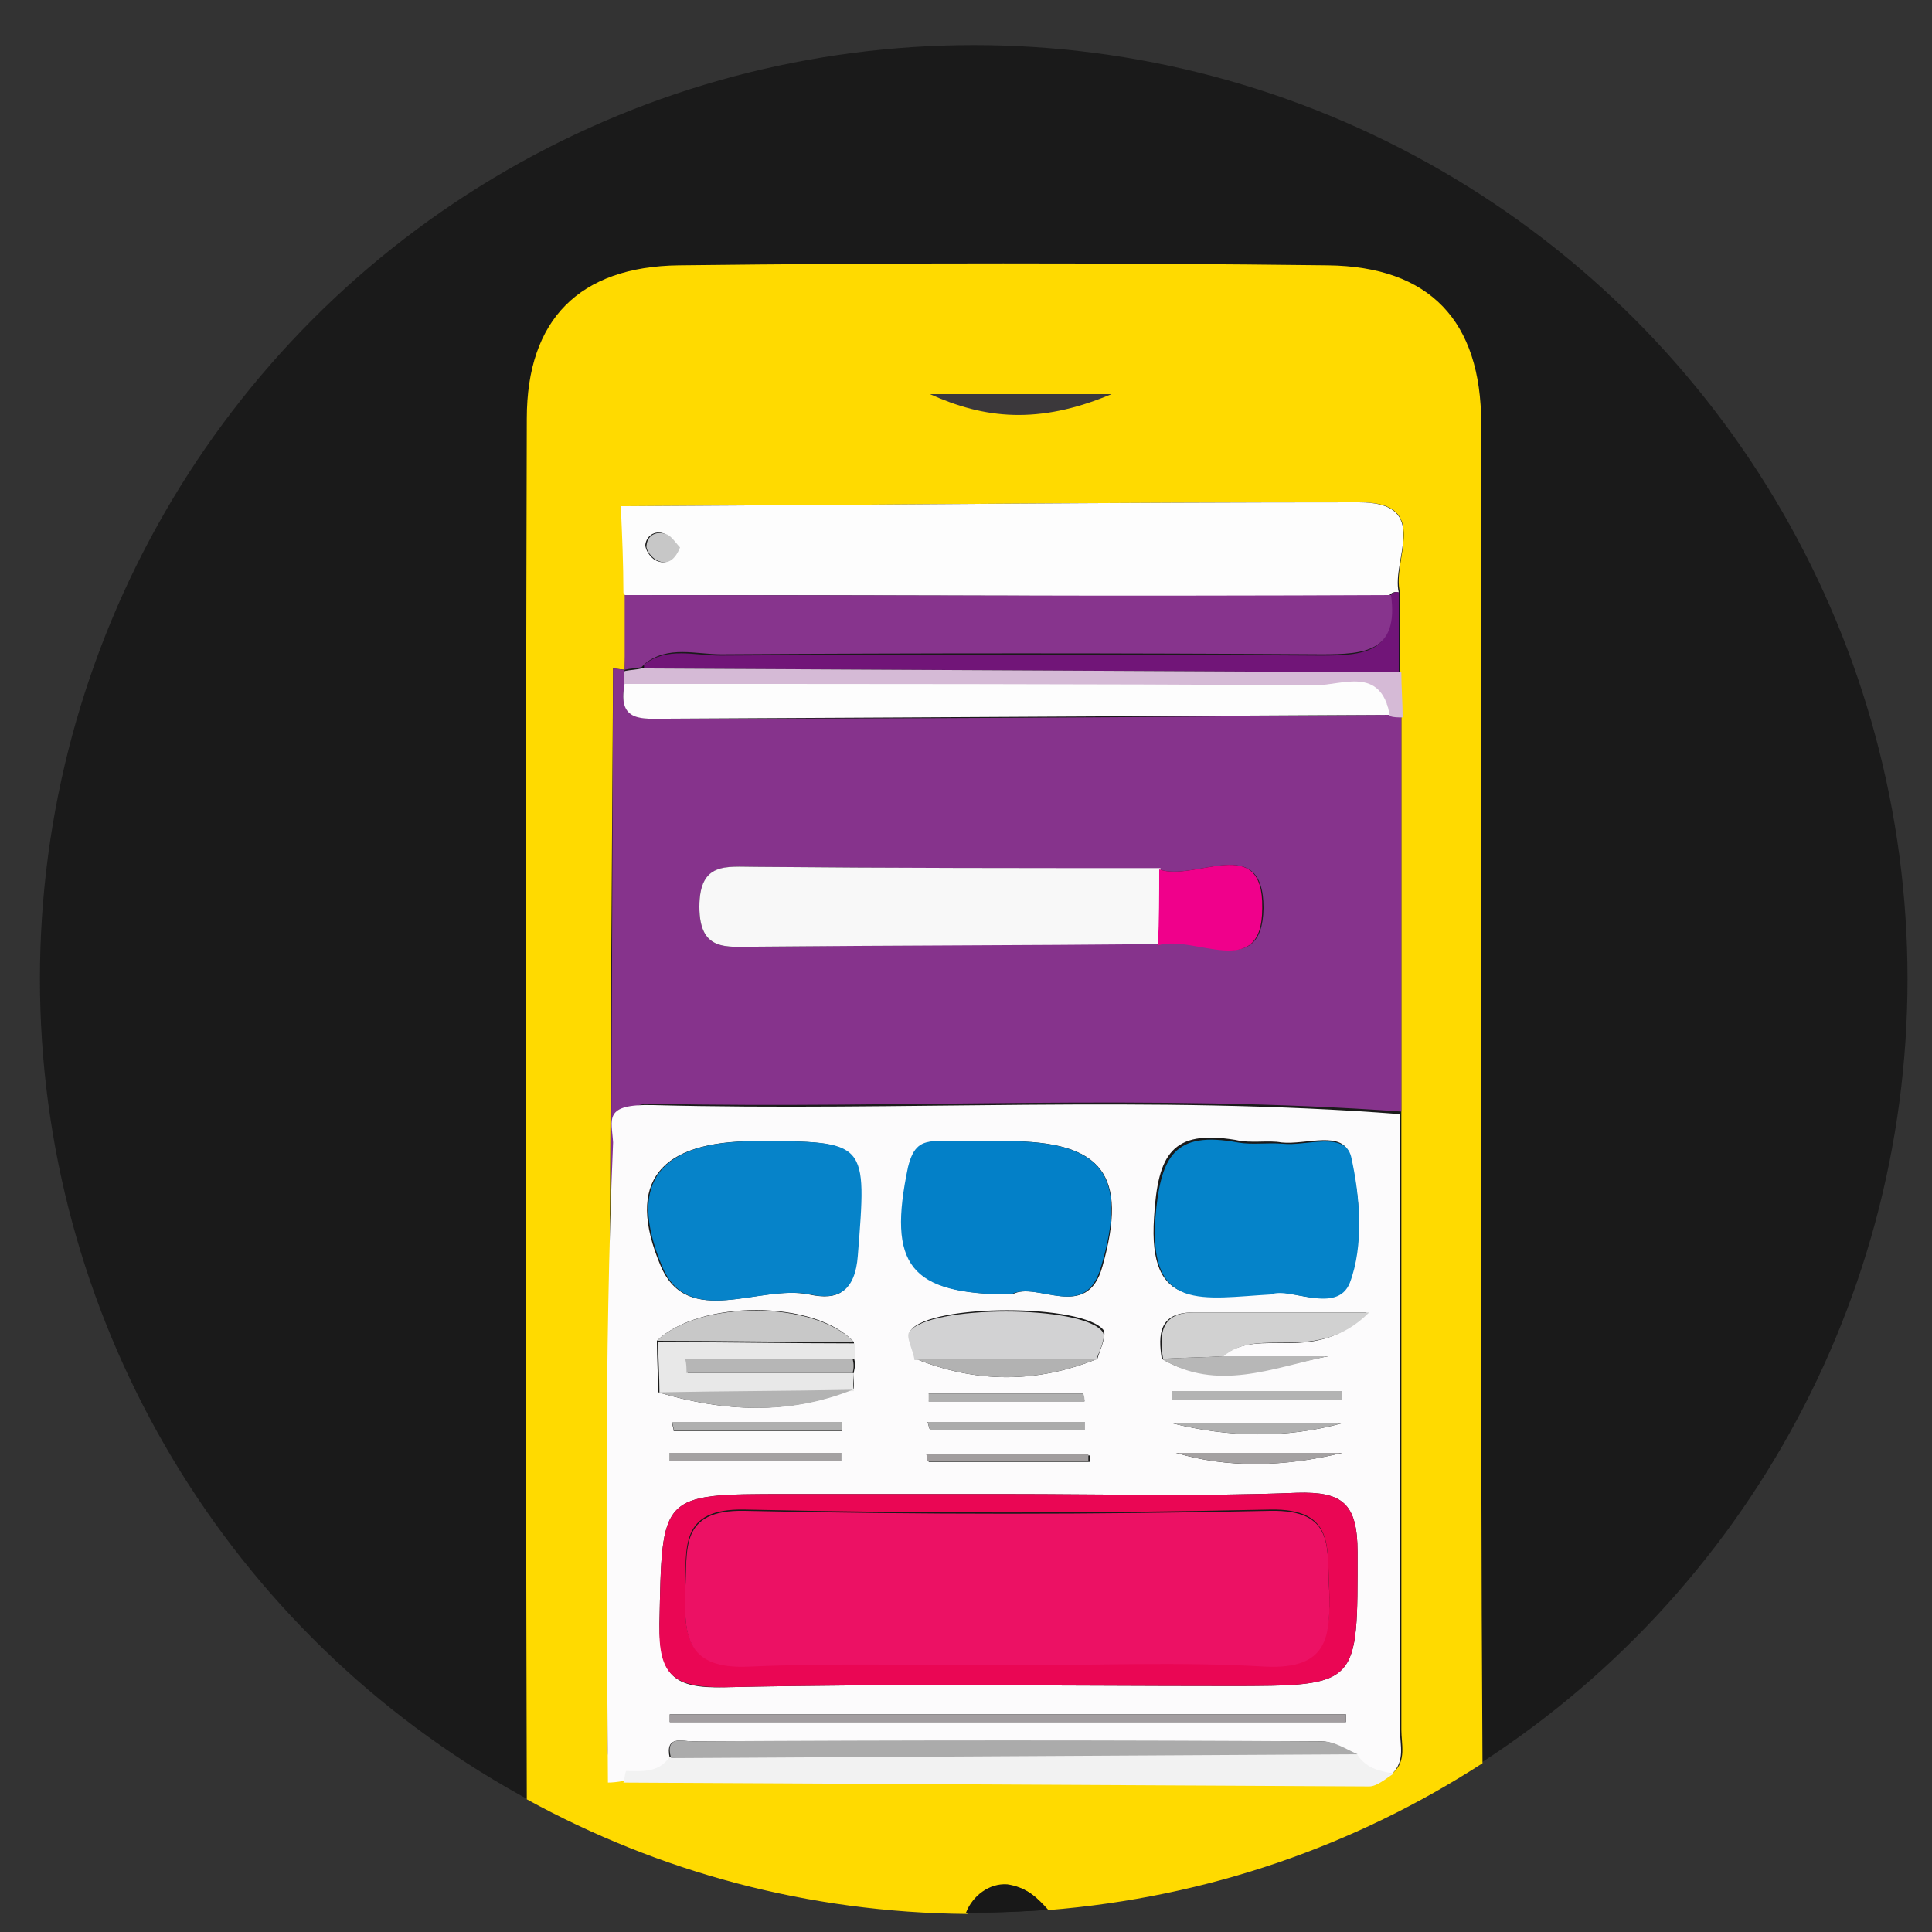 <?xml version="1.0" encoding="utf-8"?>
<!-- Generator: Adobe Illustrator 21.1.0, SVG Export Plug-In . SVG Version: 6.00 Build 0)  -->
<svg version="1.1" id="Ebene_1" xmlns="http://www.w3.org/2000/svg" xmlns:xlink="http://www.w3.org/1999/xlink" x="0px" y="0px"
	 viewBox="0 0 150 150" style="enable-background:new 0 0 150 150;" xml:space="preserve">
<rect x="0" y="0" width="150" height="150" fill="#333333" stroke="none"/>
<style type="text/css">
	.st0{fill:#1A1A1A;}
	.st1{fill:none;}
	.st2{fill:#FFDA00;}
	.st3{fill:#050505;}
	.st4{fill:#86338C;}
	.st5{fill:#FCFBFC;}
	.st6{fill:#FDFDFD;}
	.st7{fill:#F2F2F2;}
	.st8{fill:#711578;}
	.st9{fill:#D5BAD6;}
	.st10{fill:#181818;}
	.st11{fill:#3B383B;}
	.st12{fill:#F8F8F8;}
	.st13{fill:#F0008B;}
	.st14{fill:#EA0654;}
	.st15{fill:#0583C9;}
	.st16{fill:#0683C9;}
	.st17{fill:#0380C8;}
	.st18{fill:#A29DA0;}
	.st19{fill:#ABABAB;}
	.st20{fill:#D2D2D3;}
	.st21{fill:#D1D1D1;}
	.st22{fill:#E8E8E8;}
	.st23{fill:#C8C8C8;}
	.st24{fill:#B3B3B3;}
	.st25{fill:#AFAFAF;}
	.st26{fill:#A4A1A2;}
	.st27{fill:#A19D9E;}
	.st28{fill:#B6B6B6;}
	.st29{fill:#B2B2B2;}
	.st30{fill:#B7B7B7;}
	.st31{fill:#87348D;}
	.st32{fill:#C7C7C7;}
	.st33{fill:#EC1164;}
</style>
<g id="Ebene_1_2_">
	<circle class="st0" cx="75.6" cy="76" r="72.5"/>
</g>
<g>
	<path class="st1" d="M75.6,3.5C35.5,3.5,3.1,36,3.1,76c0,27.4,15.2,51.3,37.7,63.6c-0.1-35.7-0.1-71.4,0-107.2
		c0-7.7,4.1-11.8,11.8-11.9c16.8-0.2,33.6-0.2,50.4,0c8,0.1,11.9,4.3,11.9,12.3c0.1,19.2,0,38.4,0,57.6c0,15.5,0,30.9,0,46.4
		c19.9-12.9,33.1-35.3,33.1-60.8C148.1,36,115.6,3.5,75.6,3.5z"/>
	<path class="st2" d="M115,90.5c0-19.2,0-38.4,0-57.6c0-8-4-12.2-11.9-12.3c-16.8-0.2-33.6-0.2-50.4,0c-7.7,0.1-11.8,4.2-11.8,11.9
		c-0.1,35.7-0.1,71.4,0,107.2c10.2,5.6,21.8,8.8,34.2,8.9c0.4-1.3,1.7-2.3,3.2-2.2c1.4,0.1,2.3,1,3.1,1.9c12.4-1,23.8-5,33.7-11.4
		C115,121.4,115,105.9,115,90.5z M82.6,31c-2.7,1.2-4.7,0.9-6.8,0C77.9,31,79.9,31,82.6,31z M108.7,46c0,2.1,0,4.1,0,6.2
		c0,0,0,0,0,0c0,0,0,0,0,0c0,1.2,0.1,2.3,0.1,3.5c0,0,0,0,0,0c0,0,0,0,0,0c0,10.2,0,20.5,0,30.7c0,0,0,0,0,0c0,0,0,0,0,0
		c0,16,0,32,0,47.9c0,1.1,0.4,2.4-0.6,3.3c-0.6,0.3-1.3,1-1.9,1c-19.3-0.1-38.6-0.2-57.9-0.3c0,0,0,0,0,0c0,0,0,0,0,0
		c-1-0.5-1.2-1.5-1.2-2.5c0.1-28,0.2-56,0.4-83.9c0,0,0.9,0.1,0.9,0.1c0.2-4.2,0-5.8-0.2-12.7c19.1-0.1,38.2-0.3,57.3-0.3
		C111.2,39,108,43.5,108.7,46C108.7,46,108.7,46,108.7,46z"/>
	<path class="st3" d="M49.8,51.9c0.1,0,0.2,0,0.3,0c0-0.1,0-0.2,0-0.3C50,51.7,49.9,51.8,49.8,51.9L49.8,51.9z"/>
	<path class="st3" d="M48.6,46.2c0-0.1-0.1-0.1-0.1-0.2C48.5,46.1,48.5,46.2,48.6,46.2C48.5,46.2,48.5,46.2,48.6,46.2z"/>
	<path class="st4" d="M51.7,55.8c-1.8,0-3.8,0.2-3.2-2.7c-0.1-0.4-0.1-0.8,0-1.1l0,0c-0.3,0-0.6-0.1-0.9-0.1
		c-0.1,28-0.2,56-0.4,83.9c0,1,0.2,1.9,1.2,2.5c0,0,0,0,0,0c0.1-0.3,0.1-0.6,0.2-0.9c-0.1-16.2-0.3-32.4-0.4-48.6
		c0-1.7,0.2-3.2,2.5-3.1c19.4,0.4,38.7-0.8,58.1,0.6c0,0,0,0,0,0c0-10.2,0-20.5,0-30.7c0,0,0,0,0,0c-0.3,0-0.6,0-1-0.1
		C89.1,55.7,70.4,55.8,51.7,55.8z M90,73.3c-10.5,0-21,0.1-31.4,0.2c-2.2,0-4.3,0.4-4.3-3.1c0-3.5,2.2-3.1,4.3-3.1
		c10.5,0.1,21,0.1,31.4,0.2v0c2.8,1,8.1-2.9,8.1,3C98,76.3,92.8,72.4,90,73.3z"/>
	<path class="st5" d="M50.7,85.8c-3.9-0.1-3.2,1.1-3.1,2.9c-0.7,16.7-0.5,33.5-0.4,49.7c1.2,0,4-0.6,4.8-1.9c0,0,0,0,0,0
		c0,0,0,0,0,0c-0.4-1.8,1-1.3,1.7-1.3c16.3,0,32.6,0,48.9,0c0.9,0,1.8,0.6,2.6,1c0.6,1.1,1.7,1.4,2.9,1.5c1-1,0.6-2.2,0.6-3.3
		c0-16,0-32,0-47.9c0,0,0,0,0,0C89.4,85,70,86.3,50.7,85.8z M99.5,88.7c1.9,0.2,4.8-1,5.3,1c0.8,3.1,1.1,6.9-0.1,9.8
		c-1,2.6-4.7,0.4-6.1,0.9c-5.3,0.3-9.5,1.5-9-5.9c0.3-4.9,1.4-6.8,6.3-6C97.2,88.8,98.4,88.5,99.5,88.7z M85.2,105.5
		C85.2,105.5,85.2,105.5,85.2,105.5C85.2,105.5,85.2,105.5,85.2,105.5C85.2,105.5,85.2,105.5,85.2,105.5c-4.7,1.9-9.4,1.9-14.1,0
		c-0.2-0.7-0.7-1.8-0.4-2.2c1.5-2.1,13.5-2.1,15,0C85.9,103.8,85.4,104.8,85.2,105.5C85.2,105.5,85.2,105.5,85.2,105.5z M84.2,110.4
		c0,0.2,0,0.4,0,0.6c-4,0-8,0-12,0c-0.1-0.2-0.1-0.4-0.2-0.6C76.1,110.4,80.1,110.4,84.2,110.4z M72.1,108.2c4,0,8,0,12,0
		c0,0.2,0.1,0.4,0.1,0.6c-4,0-8.1,0-12.1,0C72.2,108.6,72.2,108.4,72.1,108.2z M84.6,113c0,0.2,0,0.3,0,0.5c-4.2,0-8.4,0-12.5,0
		c0-0.2,0-0.3,0-0.5C76.2,113,80.4,113,84.6,113z M85.6,98.3c-1.2,4.4-5.1,1.1-7,2.2c-7.9,0-9.6-2.3-8-9.9c0.3-1.5,1-2,2.3-2
		c1.8,0,3.5,0,5.3,0C85.6,88.6,87.6,91.2,85.6,98.3z M58.6,88.6c8.7,0,8.6,0,7.9,8.9c-0.2,2.8-1.4,3.5-3.7,3
		c-3.9-0.8-9.4,2.7-11.5-2.2C48.5,91.7,51.3,88.6,58.6,88.6z M51.1,108.1c0-1.3-0.1-2.6-0.1-4c0,0,0,0,0,0c0,0,0,0,0,0v0h0
		c3.3-3.2,12.3-3.2,15.3,0.1c0,0.4,0,0.8,0,1.2c0,0,0,0,0,0c0.1,0.4,0.1,0.7,0,1.1c0,0.4,0,0.9,0,1.3c0,0,0,0,0,0c0,0,0,0,0,0
		c0,0,0,0,0,0c0,0,0,0,0,0C61.2,109.9,56.2,109.6,51.1,108.1C51.1,108.1,51.1,108.1,51.1,108.1C51.1,108.1,51.1,108.1,51.1,108.1z
		 M52.3,111.1c0-0.2-0.1-0.4-0.1-0.6c4.4,0,8.8,0,13.2,0c0,0.2,0,0.4,0,0.6C61,111.1,56.6,111.1,52.3,111.1z M65.3,113.4
		c-4.4,0-8.9,0-13.3,0c0-0.2,0-0.4,0-0.6c4.4,0,8.9,0,13.3,0C65.3,113,65.3,113.2,65.3,113.4z M104.5,133.7c-17.5,0-35,0-52.5,0
		c0-0.2,0-0.4,0-0.6c17.5,0,35,0,52.5,0C104.5,133.3,104.5,133.5,104.5,133.7z M95.3,130.9c-13,0-26.1-0.2-39.1,0.1
		c-3.9,0.1-5-0.9-5-4.9c0.2-10.1,0-10.1,9.8-10.1c5.7,0,11.5,0,17.2,0c7.5,0,15,0.2,22.5-0.1c3.5-0.1,4.7,0.8,4.7,4.6
		C105.4,130.9,105.6,130.9,95.3,130.9z M91,110.5c4.4,0,8.8,0,13.2,0C99.8,111.7,95.4,111.6,91,110.5z M104.2,112.8
		c-4.5,1.1-8.9,1.2-12.9,0C95.7,112.8,100,112.8,104.2,112.8z M104.2,108.7c-4.4,0-8.8,0-13.2,0c0-0.2,0-0.4,0-0.7
		c4.4,0,8.8,0,13.2,0C104.2,108.3,104.2,108.5,104.2,108.7z M94.9,105.3C94.9,105.3,94.9,105.3,94.9,105.3
		C94.9,105.3,94.9,105.3,94.9,105.3c2.7,0,5.5,0,8.2,0c-4.3,0.8-8.6,2.7-12.9,0.2c-0.3-1.9-0.2-3.6,2.4-3.6c4,0,8,0,13.5,0
		C102.1,106.1,97.8,102.9,94.9,105.3z"/>
	<path class="st6" d="M105.5,39c-19.1,0-38.2,0.2-57.3,0.3c0.1,2.2,0.2,4.5,0.2,6.7c0,0.1,0.1,0.1,0.1,0.2c19.8,0,39.6,0.1,59.3,0.1
		c0.2-0.3,0.5-0.4,0.8-0.3C108,43.5,111.2,39,105.5,39z M50.9,43.5c-0.4-0.2-0.8-0.8-0.8-1.2c0.1-0.8,0.9-1.2,1.6-0.8
		c0.4,0.2,0.7,0.7,0.9,1C52.3,43.5,51.7,43.9,50.9,43.5z"/>
	<path class="st7" d="M105.3,136.1c-17.8,0.1-35.5,0.2-53.3,0.3c0,0,0,0,0,0c-0.9,1.3-2.2,1.1-3.4,1.1c-0.1,0.3-0.1,0.6-0.2,0.9
		c0,0,0,0,0,0c19.3,0.1,38.6,0.2,57.9,0.3c0.6,0,1.3-0.6,1.9-1C107.1,137.5,106,137.3,105.3,136.1z"/>
	<path class="st8" d="M107.9,46.3C107.9,46.3,107.9,46.3,107.9,46.3c0.6,4.4-2,4.6-5.4,4.6c-15.5-0.1-31.1-0.1-46.6,0
		c-2,0-4.1-0.7-5.9,0.7c0,0.1,0,0.2,0,0.3c19.5,0.1,39.1,0.2,58.6,0.3c0,0,0,0,0,0c0-2.1,0-4.1,0-6.2c0,0,0,0,0,0
		C108.4,45.9,108.1,46,107.9,46.3z"/>
	<path class="st9" d="M49.8,51.9L49.8,51.9C49.8,51.9,49.8,51.9,49.8,51.9c-0.4,0.1-0.8,0.1-1.3,0.2c0,0,0,0,0,0c0,0,0,0,0,0l0,0
		c-0.1,0.4-0.1,0.8,0,1.1c17.9,0,35.8,0,53.7,0.1c2,0,5-1.5,5.7,2.3c0.3,0.1,0.6,0.1,1,0.1c0,0,0,0,0,0c0-1.2-0.1-2.3-0.1-3.5
		c0,0,0,0,0,0C89.1,52.1,69.6,52,50,51.9C50,51.9,49.9,51.9,49.8,51.9z"/>
	<path class="st10" d="M78.2,146.3c-1.4-0.1-2.7,0.9-3.2,2.2c0.2,0,0.4,0,0.5,0c1.9,0,3.8-0.1,5.7-0.2
		C80.6,147.3,79.6,146.5,78.2,146.3z"/>
	<path class="st11" d="M86.3,30.6c-5.8,0-9.9,0-14.1,0C76.4,32.5,80.6,33,86.3,30.6z"/>
	<path class="st12" d="M58.6,67.3c-2.2,0-4.3-0.4-4.3,3.1c0,3.5,2.1,3.1,4.3,3.1c10.5-0.1,21-0.1,31.4-0.2c0-2,0-3.9,0.1-5.9
		C79.5,67.4,69.1,67.4,58.6,67.3z"/>
	<path class="st6" d="M51.7,55.8c18.7-0.1,37.4-0.2,56.2-0.3c-0.7-3.8-3.7-2.3-5.7-2.3c-17.9-0.1-35.8-0.1-53.7-0.1
		C47.9,56.1,49.9,55.8,51.7,55.8z"/>
	<path class="st13" d="M90,67.5L90,67.5c0,2,0,3.9-0.1,5.9c2.8-0.9,8.1,2.9,8.1-2.9C98.1,64.6,92.8,68.5,90,67.5z"/>
	<path class="st14" d="M100.7,115.9c-7.5,0.3-15,0.1-22.5,0.1c-5.7,0-11.5,0-17.2,0c-9.8,0-9.6,0-9.8,10.1c-0.1,4,1.1,4.9,5,4.9
		c13-0.3,26.1-0.1,39.1-0.1c10.3,0,10.1,0,10.1-10.4C105.4,116.7,104.2,115.8,100.7,115.9z M98.3,129.3c-6.7-0.3-13.4-0.1-20.1-0.1
		c-6.7,0-13.4-0.3-20.1,0.1c-4.8,0.2-5-2.3-4.9-5.9c0.1-3.2-0.5-6.3,4.6-6.2c13.6,0.3,27.2,0.3,40.8,0c5.1-0.1,4.4,3,4.6,6.2
		C103.3,127,103,129.5,98.3,129.3z"/>
	<path class="st15" d="M89.7,94.6c-0.5,7.3,3.7,6.2,9,5.9c1.4-0.6,5.1,1.6,6.1-0.9c1.1-2.9,0.8-6.7,0.1-9.8c-0.5-2-3.5-0.8-5.3-1
		c-1.2-0.1-2.4,0.1-3.5-0.1C91.2,87.8,90.1,89.7,89.7,94.6z"/>
	<path class="st16" d="M62.9,100.5c2.2,0.5,3.5-0.3,3.7-3c0.7-8.9,0.8-8.9-7.9-8.9c-7.3,0-10.1,3-7.3,9.7
		C53.4,103.2,59,99.7,62.9,100.5z"/>
	<path class="st17" d="M78.1,88.6c-1.8,0-3.5,0-5.3,0c-1.3,0-1.9,0.4-2.3,2c-1.6,7.6,0.1,9.9,8,9.9c2-1.1,5.8,2.2,7-2.2
		C87.6,91.2,85.6,88.6,78.1,88.6z"/>
	<path class="st18" d="M52,133.7c17.5,0,35,0,52.5,0c0-0.2,0-0.4,0-0.6c-17.5,0-35,0-52.5,0C52,133.3,52,133.5,52,133.7z"/>
	<path class="st19" d="M102.7,135.2c-16.3-0.1-32.6-0.1-48.9,0c-0.8,0-2.2-0.5-1.7,1.3c0,0,0,0,0,0c17.8-0.1,35.5-0.2,53.3-0.3
		C104.5,135.8,103.6,135.2,102.7,135.2z"/>
	<path class="st20" d="M85.6,103.4c-1.5-2.1-13.5-2.1-15,0c-0.3,0.4,0.3,1.4,0.4,2.2c4.7,0,9.4,0,14.1,0
		C85.4,104.8,85.9,103.8,85.6,103.4z"/>
	<polygon class="st20" points="85.2,105.5 85.2,105.5 85.2,105.5 	"/>
	<path class="st21" d="M92.7,101.9c-2.6,0-2.7,1.7-2.4,3.6c1.6-0.1,3.1-0.1,4.7-0.2c0,0,0,0,0,0c2.8-2.4,7.2,0.7,11.3-3.4
		C100.7,101.9,96.7,101.9,92.7,101.9z"/>
	<path class="st22" d="M66.3,106.6c-4.3,0-8.6,0-12.9,0c0-0.4,0-0.7,0-1.1c4.3,0,8.6,0,13,0c0-0.4,0-0.8,0-1.2
		c-5.1,0-10.2-0.1-15.3-0.1c0,1.3,0.1,2.6,0.1,4c0,0,0,0,0,0c5-0.1,10.1-0.1,15.1-0.2C66.2,107.5,66.3,107,66.3,106.6z"/>
	<polygon class="st22" points="66.2,107.9 66.2,107.9 66.2,107.9 	"/>
	<polygon class="st22" points="51,104.1 51,104.1 51,104.1 	"/>
	<path class="st23" d="M51,104.1L51,104.1C51,104.1,51,104.1,51,104.1C51,104.1,51,104.1,51,104.1c5.1,0,10.2,0.1,15.3,0.1
		C63.3,101,54.3,100.9,51,104.1z"/>
	<path class="st24" d="M91,108.7c4.4,0,8.8,0,13.2,0c0-0.2,0-0.4,0-0.7c-4.4,0-8.8,0-13.2,0C91,108.3,91,108.5,91,108.7z"/>
	<path class="st25" d="M65.4,110.4c-4.4,0-8.8,0-13.2,0c0,0.2,0.1,0.4,0.1,0.6c4.4,0,8.7,0,13.1,0C65.4,110.9,65.4,110.7,65.4,110.4
		z"/>
	<path class="st26" d="M52,113.4c4.4,0,8.9,0,13.3,0c0-0.2,0-0.4,0-0.6c-4.4,0-8.9,0-13.3,0C52,113,52,113.2,52,113.4z"/>
	<path class="st26" d="M104.2,112.8c-4.3,0-8.6,0-12.9,0C95.3,114,99.8,113.9,104.2,112.8z"/>
	<path class="st24" d="M66.2,107.9C66.2,107.9,66.2,107.9,66.2,107.9C66.2,107.9,66.2,107.9,66.2,107.9
		C66.2,107.9,66.2,107.9,66.2,107.9c-5,0.1-10.1,0.1-15.1,0.2c0,0,0,0,0,0C56.2,109.6,61.2,109.9,66.2,107.9z"/>
	<path class="st25" d="M104.2,110.5c-4.4,0-8.8,0-13.2,0C95.4,111.6,99.8,111.7,104.2,110.5z"/>
	<path class="st27" d="M72,113.4c4.2,0,8.4,0,12.5,0c0-0.2,0-0.3,0-0.5c-4.2,0-8.4,0-12.6,0C72,113.1,72,113.3,72,113.4z"/>
	<path class="st19" d="M72.2,111c4,0,8,0,12,0c0-0.2,0-0.4,0-0.6c-4.1,0-8.1,0-12.2,0C72.1,110.6,72.1,110.8,72.2,111z"/>
	<path class="st28" d="M53.3,106.6c4.3,0,8.6,0,12.9,0c0.1-0.4,0.1-0.7,0-1.1c0,0,0,0,0,0c-4.3,0-8.6,0-13,0
		C53.3,105.9,53.3,106.2,53.3,106.6z"/>
	<path class="st29" d="M85.2,105.5C85.2,105.5,85.2,105.5,85.2,105.5C85.2,105.5,85.2,105.5,85.2,105.5
		C85.2,105.5,85.2,105.5,85.2,105.5c-4.7,0-9.4,0-14.1,0C75.8,107.4,80.5,107.4,85.2,105.5z"/>
	<path class="st30" d="M103.1,105.3c-2.7,0-5.5,0-8.2,0c0,0,0,0,0,0c-1.6,0.1-3.1,0.1-4.7,0.2C94.5,108.1,98.8,106.2,103.1,105.3z"
		/>
	<path class="st25" d="M84.1,108.2c-4,0-8,0-12,0c0,0.2,0,0.4,0,0.6c4,0,8.1,0,12.1,0C84.2,108.6,84.2,108.4,84.1,108.2z"/>
	<path class="st31" d="M48.5,46.2c0,1.9,0,3.9,0,5.8c0.4-0.1,0.8-0.1,1.3-0.2c0,0,0,0,0,0c0.1-0.1,0.2-0.2,0.3-0.3
		c1.8-1.4,3.9-0.7,5.9-0.7c15.5-0.1,31.1-0.1,46.6,0c3.4,0,6-0.2,5.4-4.6c0,0,0,0,0,0C88.1,46.3,68.3,46.2,48.5,46.2
		C48.5,46.2,48.5,46.2,48.5,46.2C48.5,46.2,48.5,46.2,48.5,46.2z"/>
	<path class="st32" d="M51.8,41.5c-0.8-0.3-1.5,0-1.6,0.8c-0.1,0.4,0.4,1,0.8,1.2c0.8,0.4,1.4,0,1.8-1
		C52.5,42.2,52.2,41.7,51.8,41.5z"/>
	<path class="st33" d="M98.6,117.3c-13.6,0.3-27.2,0.3-40.8,0c-5.1-0.1-4.4,3-4.6,6.2c-0.1,3.5,0.1,6.1,4.9,5.9
		c6.7-0.3,13.4-0.1,20.1-0.1c6.7,0,13.4-0.3,20.1,0.1c4.8,0.2,5-2.3,4.9-5.9C103,120.2,103.7,117.2,98.6,117.3z"/>
</g>
</svg>
